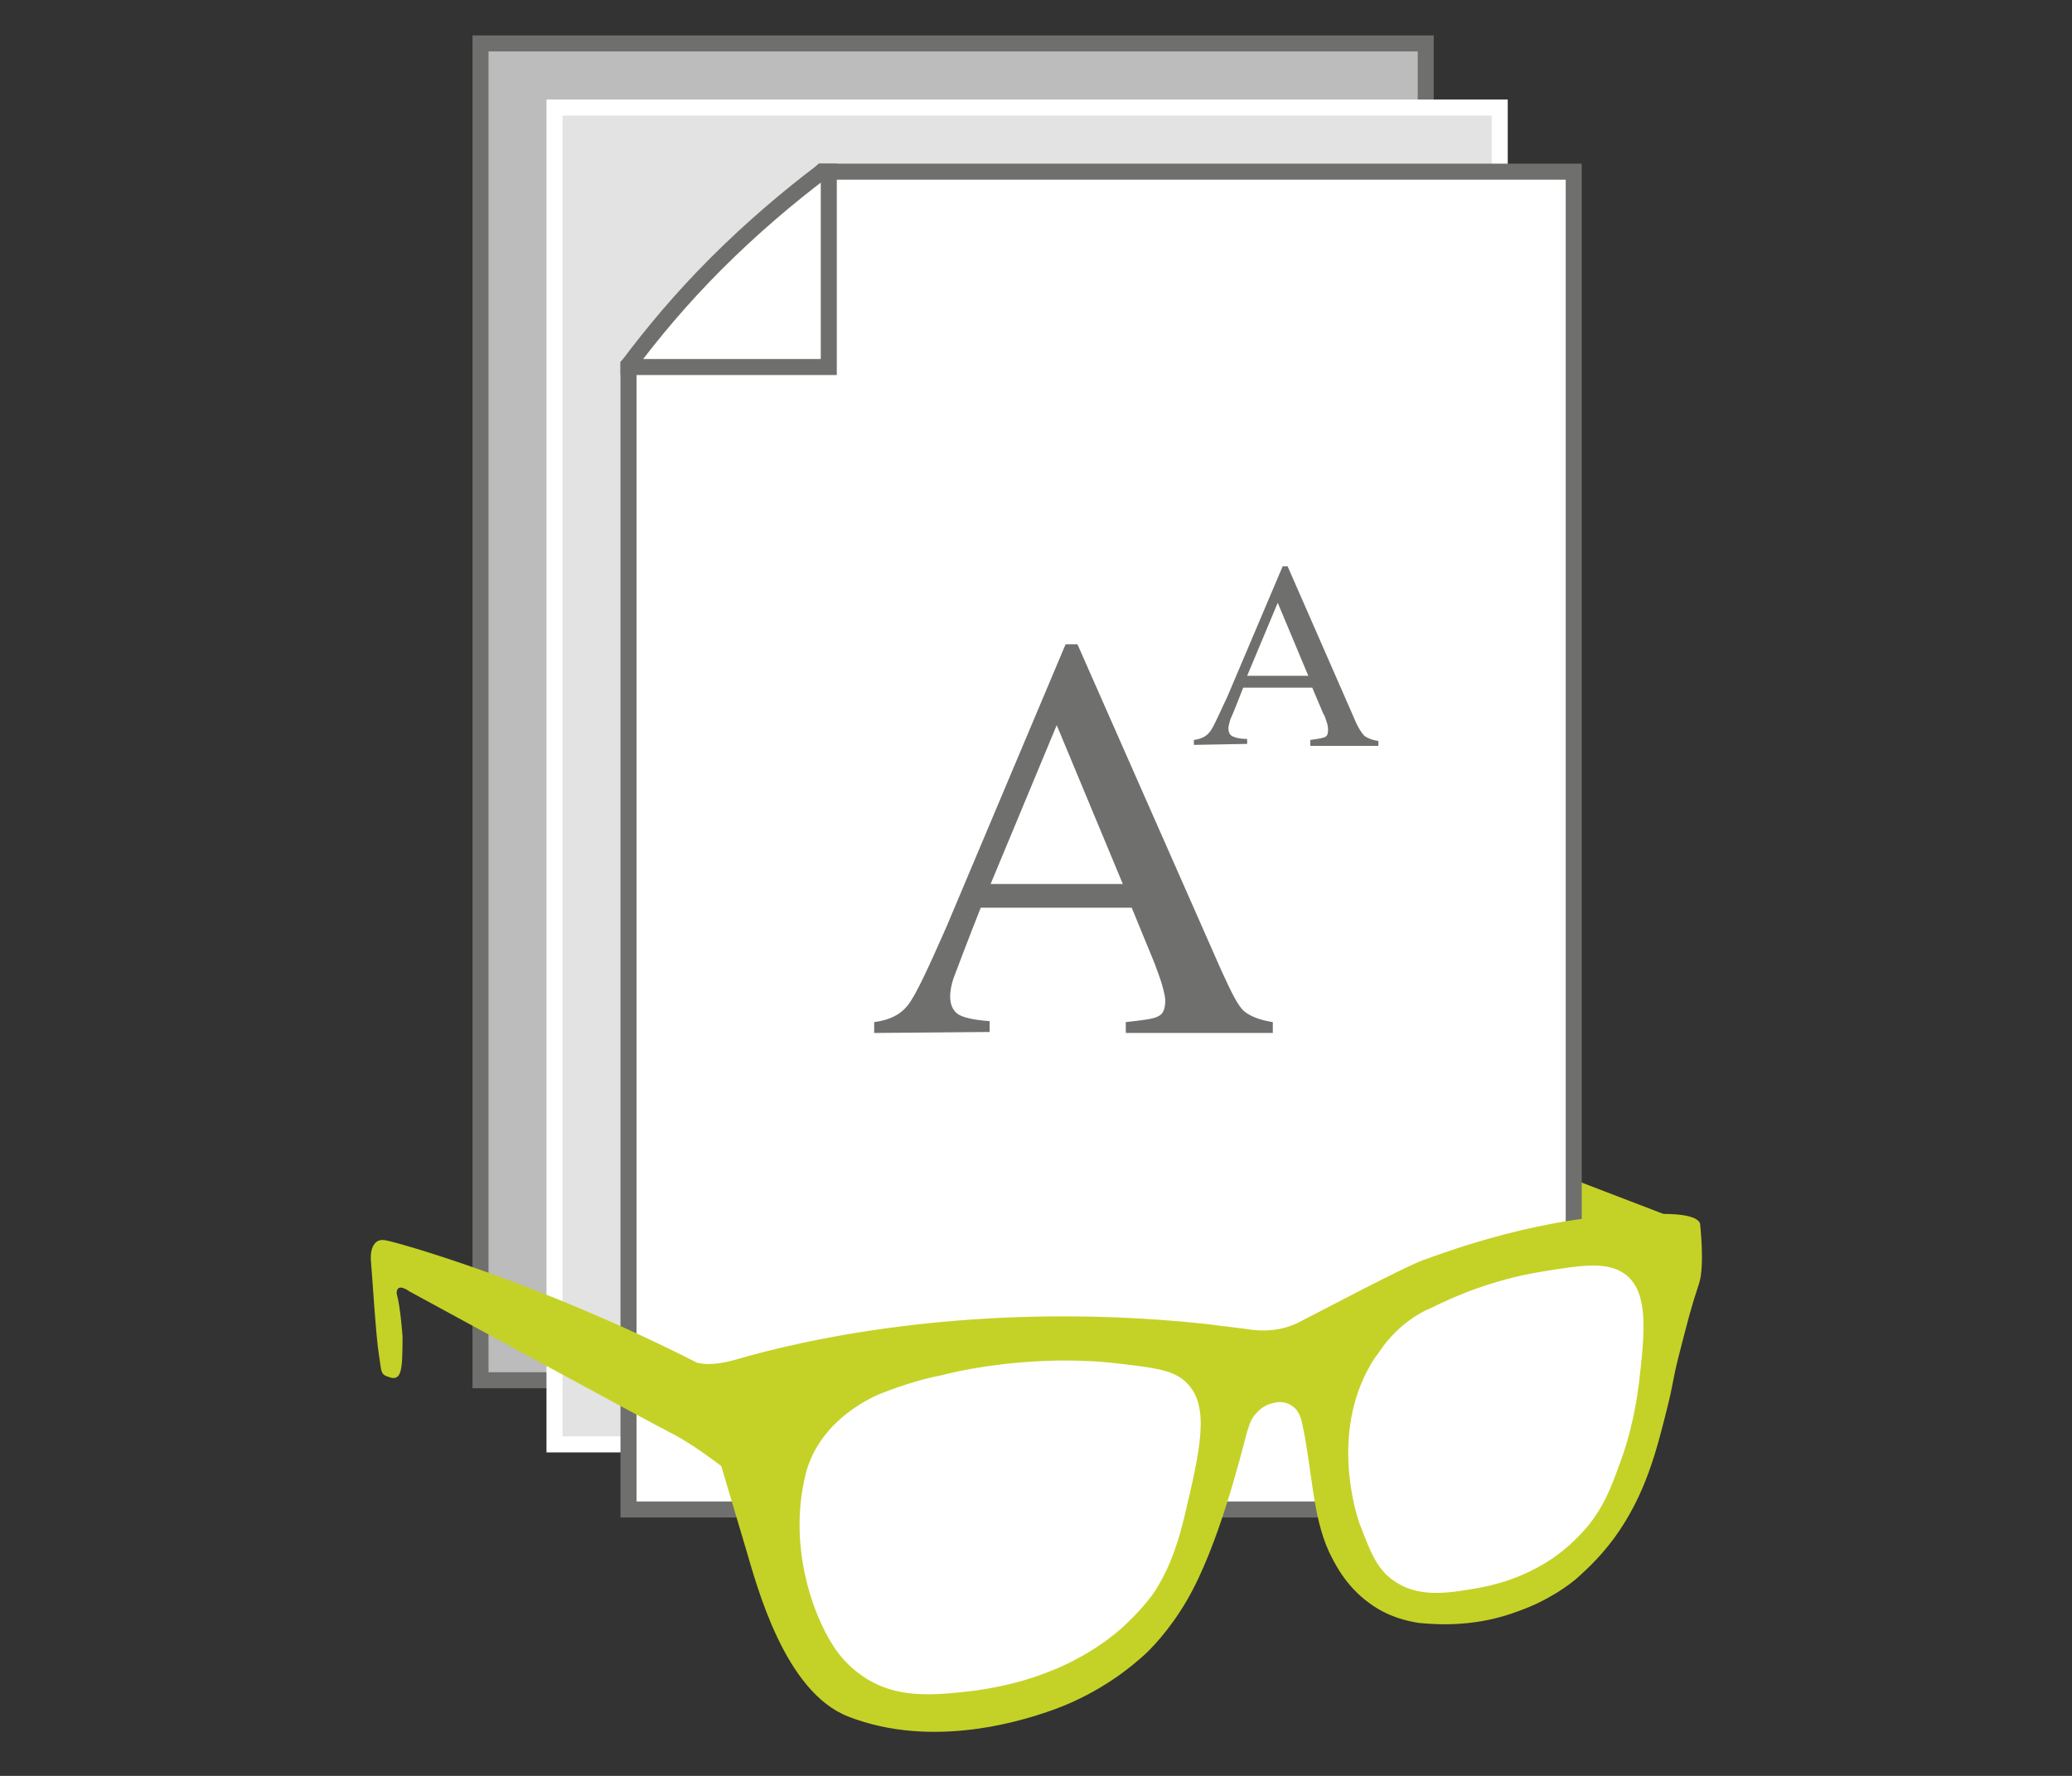 <svg xmlns="http://www.w3.org/2000/svg" id="Ebene_1" viewBox="0 0 210 180">
  <rect x="0" y="0" width="210" height="180" fill="#333333" stroke="none"/>
  <style>
    .st0{fill:#c4d227}.st3{fill:#fff;stroke:#6f6f6e;stroke-width:1.624;stroke-miterlimit:10}.st4{fill:#6f6f6e}.st5{fill:#fff}
  </style>
  <g id="_x30_2_x5F_Lektorat_x5F_Korrektorat">
    <path d="M169 123.2l-17.2-6.6v5.2l17.4 6.9z" class="st0"/>
    <path fill="#bcbcbc" stroke="#6f6f6e" stroke-miterlimit="10" stroke-width="1.624" d="M48.7 4.4h95.8v135.5H48.7z"/>
    <path fill="#e3e3e3" stroke="#fff" stroke-miterlimit="10" stroke-width="1.624" d="M56.2 10.9H152v135.5H56.2z"/>
    <path d="M83.3 17.4L63.7 37v116h95.8V17.4z" class="st3"/>
    <path d="M84 37.2V17.4h-.7c-3.3 2.5-7 5.6-10.7 9.3-3.6 3.6-6.5 7.1-8.9 10.3v.2H84z" class="st3"/>
    <path d="M88.6 104.7v-1.1c1.5-.2 2.6-.7 3.4-1.7s2-3.6 3.9-7.9L108 65.3h1.2l14.6 33.1c1 2.2 1.7 3.6 2.3 4.1.6.5 1.6.9 2.9 1.1v1.1h-14.9v-1.1c1.7-.2 2.8-.3 3.3-.6.5-.2.7-.8.7-1.6 0-.3-.1-.8-.3-1.5-.2-.7-.5-1.5-.8-2.3l-2.3-5.6H99.4c-1.5 3.8-2.4 6.2-2.7 7-.3.8-.4 1.5-.4 2 0 1 .4 1.7 1.2 2 .5.2 1.4.4 2.8.5v1.1l-11.7.1zm25.2-15.1l-6.7-16.1-6.7 16.1h13.4zM121 75.5V75c.7-.1 1.2-.3 1.6-.8s.9-1.7 1.8-3.6l5.6-13.2h.5l6.7 15.3c.4 1 .8 1.6 1.1 1.9.3.2.7.4 1.4.5v.5h-6.9V75c.8-.1 1.3-.2 1.5-.3.2-.1.3-.3.3-.7 0-.1 0-.4-.1-.7-.1-.3-.2-.7-.4-1l-1.1-2.6h-7c-.7 1.8-1.1 2.8-1.3 3.2-.1.4-.2.7-.2.9 0 .5.2.8.6.9.2.1.7.2 1.3.2v.5l-5.4.1zm11.6-7l-3.1-7.4-3.1 7.4h6.2z" class="st4"/>
    <path d="M40.8 135.5s0 2.3-.1 2.9c-.1.8-.3 1.5-1.2 1.2-1-.3-.8-.5-1.1-2.3s-.7-8.4-.8-9.4c-.1-.9.1-2.4 1.4-2.2 1.3.2 15.7 4.3 31.6 12.4 0 0 1.2.5 4-.3s21.6-6.4 47.7-3.6c0 0 2.3.3 4 .5 1.7.3 3.5.2 5.2-.6 1.6-.8 10.8-5.7 12.8-6.4 2-.7 12.4-4.7 22.7-4.6 0 0 4.8-.4 5.3.9 0 0 .5 4.3-.1 6.1-.8 2.4-1.1 3.6-2.1 7.5-.6 2.4-.5 2.6-1.1 5-1.1 4.4-2.2 8.9-5.4 13.3-1.7 2.3-3.3 3.6-3.7 4-.8.7-2.9 2.3-6 3.4-4.2 1.6-8 1.4-10.1 1.2-1.2-.2-3.1-.6-5-2-2.5-1.8-3.6-4.2-4.1-5.2-1.7-3.7-1.7-8.3-2.7-12.9-.1-.5-.3-1.5-1.2-2-.7-.4-1.4-.3-1.7-.2-1.2.2-1.8 1.1-2 1.3-.5.7-.6 1.4-.7 1.6-.7 2.6-2.9 11.6-6.1 17.1-1.8 3.1-3.8 5.1-4.5 5.7-.7.6-3.4 3.1-8 5-4 1.6-13.3 4.4-21.8 1.1-6.5-2.5-9.3-13.3-10.4-17s-2.5-8.4-2.5-8.4-2.7-2.1-4.8-3.2c-2.2-1.1-26.8-14.5-26.8-14.5s-1.3-1-1.3.2c.4 1.4.6 4.4.6 4.4z" class="st0"/>
    <path d="M89.4 141.2c2.3-.9 4.4-1.5 6-1.8 1.9-.5 6.2-1.4 11.9-1.5 1.4 0 3 0 5.1.2 4.4.5 6.6.7 7.9 2.1 2.4 2.4 1.3 6.9-.3 13.7-.9 3.7-1.9 5.7-2.9 7.3-.3.5-1.5 2.1-3.5 3.9-5.9 5.1-13 6-15.1 6.3-3.7.4-7.7.9-11.2-1.6-1.4-1-2.2-2-2.8-2.9-2.4-3.7-4.4-10.3-3-16.8 1.2-6.5 7.9-8.9 7.9-8.9zM145.2 132.5c2.4-1.2 6.2-2.8 11-3.6 4.3-.7 6.9-1.1 8.7.4 2.2 1.9 1.8 5.8 1.2 11-.2 1.4-.6 4.6-2.1 8.5-.8 2.2-1.5 3.9-3 5.8-.6.7-2.5 3-5.8 4.6-.4.2-2.4 1.2-5.1 1.7-2.8.5-5.9 1.1-8.4-.4-2.1-1.2-2.8-3.2-3.8-5.8-.2-.4-2.9-8 .3-15 .6-1.3 1.2-2.2 1.4-2.4 1.8-2.8 4.1-4.2 5.6-4.8z" class="st5"/>
  </g>
</svg>
